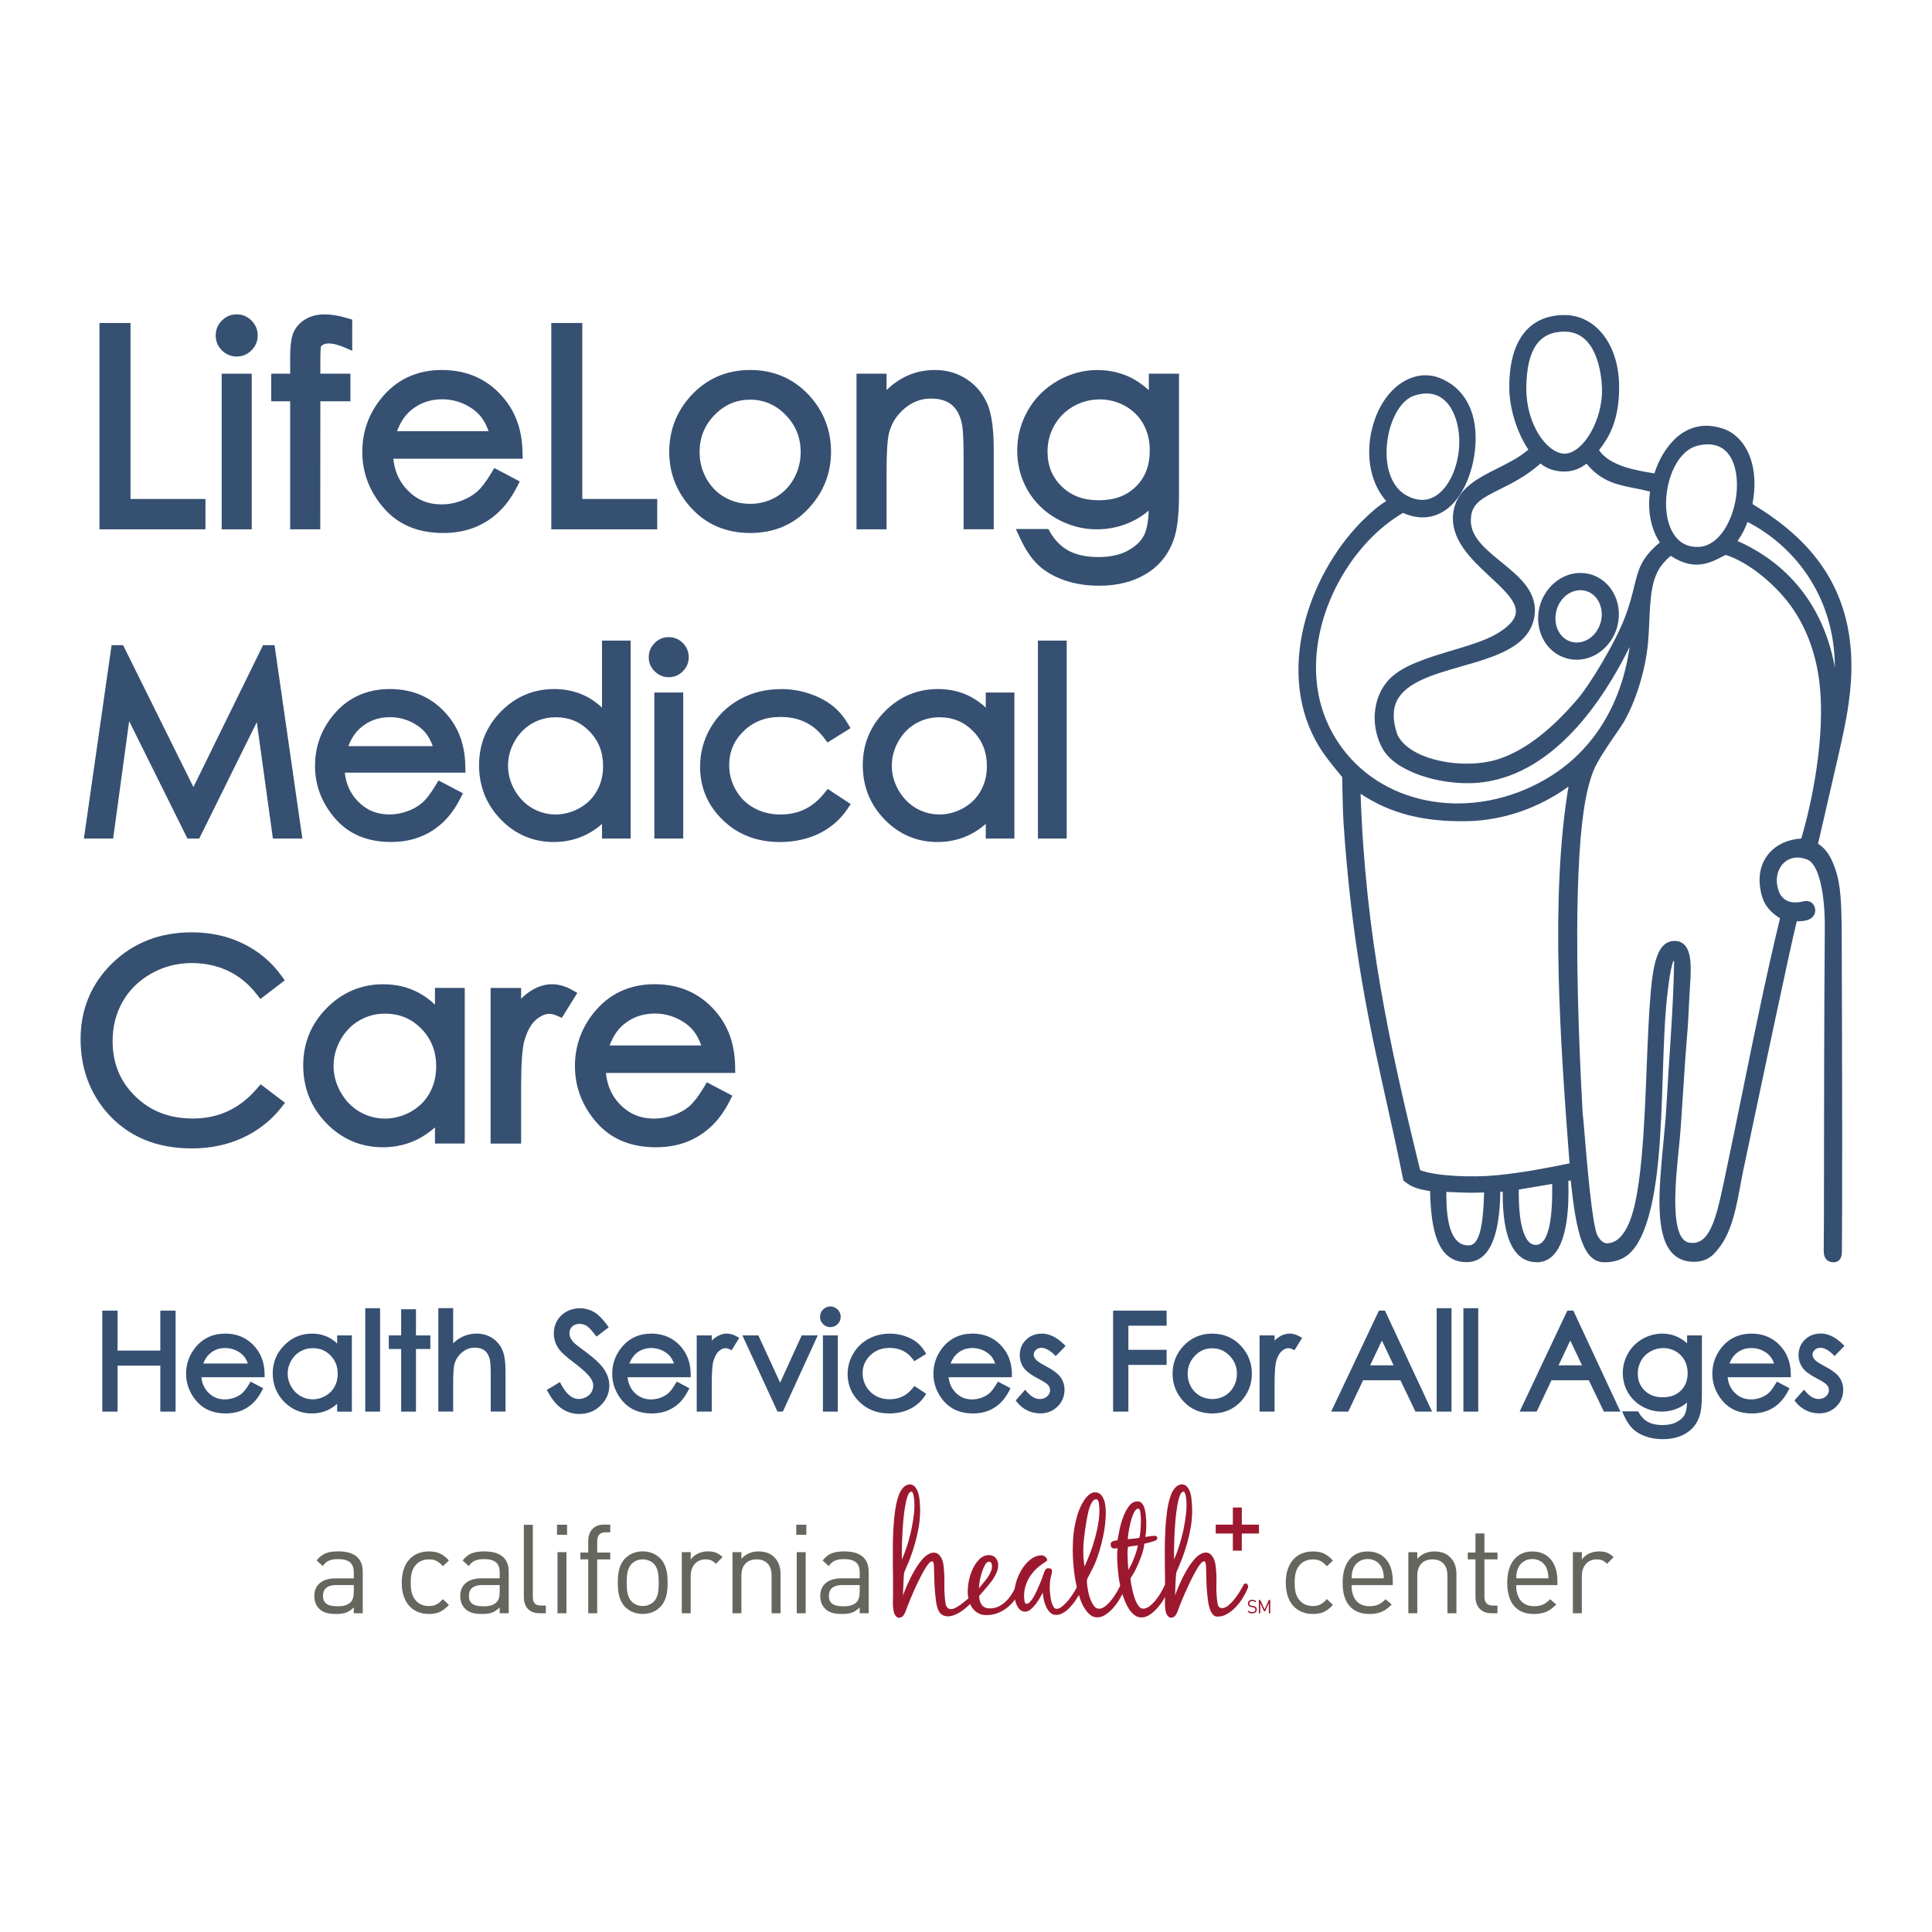 <?xml version="1.0" encoding="utf-8"?>
<!-- Generator: Adobe Illustrator 23.0.3, SVG Export Plug-In . SVG Version: 6.00 Build 0)  -->
<svg version="1.1" id="Layer_1" xmlns="http://www.w3.org/2000/svg" xmlns:xlink="http://www.w3.org/1999/xlink" x="0px" y="0px"
	 viewBox="0 0 432 432" style="enable-background:new 0 0 432 432;" xml:space="preserve">
<style type="text/css">
	.st0{fill:#365072;}
	.st1{fill:#65665D;}
	.st2{fill:#9C182F;}
</style>
<g>
	<g>
		<path class="st0" d="M352.55,147.52c-2.3,0-4.45-0.93-6.08-2.62c-1.76-1.87-2.68-4.49-2.53-7.19c0.29-5.29,4.52-9.6,9.43-9.6
			c2.32,0,4.48,0.94,6.07,2.63c1.77,1.87,2.69,4.49,2.53,7.18C361.71,143.21,357.47,147.52,352.55,147.52z M353.38,131.97
			c-2.91,0-5.41,2.67-5.57,5.95c-0.1,1.66,0.44,3.24,1.48,4.33c0.86,0.92,2.02,1.42,3.27,1.42c2.91,0,5.41-2.67,5.59-5.95
			c0.08-1.67-0.46-3.25-1.48-4.33C355.77,132.46,354.63,131.97,353.38,131.97z"/>
		<path class="st0" d="M409.85,282.23c-0.71,0-1.15-0.3-1.4-0.55c-0.46-0.46-0.68-1.16-0.66-2.14c0.05-2.7,0.05-8.73,0.06-17.86
			c0.01-12.66,0.02-31.8,0.18-54.49c0.04-6.68-1.16-13.92-3.93-15c-2.11-0.82-4.09-0.48-5.42,0.95c-1.56,1.68-1.82,4.34-0.66,6.78
			c1.02,1.66,2.66,2.22,5.11,1.65c2.03-0.46,2.57,0.95,2.68,1.4c0.18,0.66,0.17,1.62-0.91,2.4c-0.85,0.57-2.11,0.63-3.14,0.64
			c-1.36,5.4-7.43,34.19-11.13,51.74l-0.94,4.47c-0.18,0.86-0.36,1.81-0.54,2.82c-0.81,4.43-1.82,9.93-4.4,13.48
			c-1.42,1.97-2.74,3.48-5.66,3.61c-2.13,0.09-3.86-0.55-5.15-1.91c-3.97-4.18-2.98-14.53-2.02-24.54c0.28-2.92,0.55-5.68,0.69-8.28
			c0.2-3.6,0.43-7.05,0.64-10.37c0.15-2.23,0.29-4.4,0.42-6.53c0.27-4.28,0.58-9.9,0.67-15.47c0-0.08-0.13-0.17-0.18-0.17
			c-0.63,1.84-0.92,4.15-1.2,6.39c-0.7,5.36-0.92,12.04-1.15,19.11c-0.21,6.25-0.42,12.71-0.98,18.7
			c-0.66,7.03-1.73,12.31-3.28,16.16c-2,4.98-4.54,7.01-8.78,7.03c-0.01,0-0.02,0-0.03,0c-4.67,0-6.29-6.43-7.52-18.3
			c-0.19,0.03-0.36,0.06-0.54,0.1c0.2,5.95-0.25,13.38-3.33,16.59c-1.02,1.06-2.25,1.6-3.67,1.6c-7.5,0-7.66-11.25-7.67-15.79
			c-0.18,0.02-0.36,0.04-0.54,0.06c-0.13,10.41-2.66,15.7-7.52,15.71c-6.67,0.03-7.98-7.52-8.18-15.89
			c-2.57-0.42-4.1-0.81-5.74-2.19l-0.24-0.21l-0.06-0.31c-1.14-5.72-2.38-11.32-3.59-16.73c-3.89-17.41-7.9-35.41-9.74-63.21
			c-0.14-2.35-0.26-8.44-0.29-9.95c-0.82-0.96-3.69-4.38-5.2-6.87c-9.82-16.25-2.48-37.95,9.42-50.11c2.28-2.27,3.87-3.62,5.64-4.71
			c-5.41-6.16-4.58-16.23-0.5-22.43c3.19-4.82,8.08-6.81,12.46-5.09c5.37,2.11,7.08,6.79,7.63,9.39c1.34,6.29-0.71,15.75-5.89,19.81
			c-2.02,1.58-5.36,3-9.95,0.97c-8.95,5.22-16.24,15.69-18.62,26.83c-1.44,6.72-1.73,16.64,5.02,25.76
			c9.81,13.27,29.33,16.28,45.4,7.01c10.4-5.99,16.99-16.4,18.88-29.64c-5.94,12.01-16.69,28.01-32.56,30.23
			c-5.2,0.73-11.63-0.2-16.39-2.38c-2.32-1.06-5.17-2.67-6.63-5.72c-2.49-5.16-1.69-11.33,1.93-15c3.03-3.06,8.58-4.72,13.95-6.33
			c3.85-1.16,7.5-2.25,10.03-3.76c2.68-1.6,4.06-3.13,4.22-4.67c0.26-2.45-2.65-5.15-5.72-8.01c-4.33-4.03-9.23-8.59-8.22-14.69
			c0.84-5.07,5.41-7.37,9.83-9.59c2.43-1.22,4.93-2.48,6.91-4.19c-2.61-3.92-4.27-9.32-4.27-14.01c0-10.37,4.39-16.08,12.35-16.08
			c7.08,0,12.22,6.76,12.22,16.08c0,8.05-2.65,11.72-4.5,14.14c2.42,3.49,8.03,4.49,12.38,5.18c0.91-2.93,3.23-7.54,7.21-9.58
			c2.68-1.37,5.68-1.42,8.92-0.13c5.05,2.41,7.27,8.86,5.8,16.56c9.9,6.05,21.12,15.38,22.07,33.83l0,0
			c0.13,2.59,0.05,5.33-0.25,8.14c-0.63,5.75-1.45,9.28-4.16,20.98c-0.81,3.51-1.8,7.76-3,13.03c2.17,1.32,3.14,3.6,3.87,5.67
			c1.25,3.56,1.33,7.99,1.42,12.68c0.13,34.43,0.15,62.94,0.05,72.65c0,0.76-0.01,2.56-1.98,2.59
			C409.88,282.23,409.87,282.23,409.85,282.23z M323.41,266.52c-0.01,3.36,0,11.87,4.81,11.95h0c0.61,0.03,1.09-0.16,1.49-0.55
			c1.64-1.58,2.02-6.69,2.13-11.29c-2.52,0.13-4.23,0.06-6.67-0.05C324.61,266.57,324.04,266.55,323.41,266.52z M339.6,265.99
			c-0.07,7.8,1.23,10.72,2.35,11.78c0.47,0.45,0.99,0.63,1.62,0.59l0,0c3.46-0.25,3.57-9.35,3.5-13.63L339.6,265.99z M353.88,249.06
			c0.11,0.59,0.21,1.76,0.41,4.21c0.55,6.65,1.7,20.47,2.88,22.94c0.43,0.79,1.17,1.79,2.13,1.79c0,0,0.01,0,0.01,0
			c3.86,0,5.63-5.74,6.34-9.16c0.58-2.7,1.04-5.95,1.41-9.96c0.59-6.32,0.87-13.4,1.14-20.25c0.25-6.18,0.48-12.02,0.92-16.93
			c0.57-6.37,1.58-10.72,4.63-11.24c1.12-0.19,2.06,0.04,2.77,0.68c1.87,1.69,1.61,5.7,1.33,9.96c-0.06,0.84-0.11,1.68-0.14,2.47
			l-0.08,1.66c-0.1,2.09-0.19,4.06-0.38,6.13c-0.3,3.5-0.55,7.26-0.83,11.63c-0.18,2.73-0.37,5.74-0.61,9.18
			c-0.1,1.38-0.26,3.02-0.44,4.8c-0.76,7.55-2.04,20.18,2.36,20.89c4.39,0.71,5.89-4.82,7.68-13.33l0.2-0.94
			c1.45-6.82,2.8-13.47,4.13-19.99c2.7-13.25,5.25-25.78,8.28-38.28c-2.25-1.34-3.61-3.1-4.16-5.35c-0.91-3.72-0.32-6.82,1.76-9.23
			c1.7-1.94,4.23-3.08,7.16-3.24c3.4-11.73,4.97-24.1,4.22-33.21c-0.64-7.8-3.23-14.73-7.49-20.02c-3.18-3.98-8.6-8.62-13.67-10.19
			c-0.2,0.1-0.4,0.21-0.6,0.31c-2.88,1.5-6.43,3.36-11.65-0.1c-0.53,0.41-0.99,0.84-1.28,1.22c-3.06,3.03-3.27,7.82-3.52,13.37
			c-0.07,1.65-0.15,3.36-0.31,5.07c-0.58,6.12-2.85,13.32-5.64,17.91c-0.45,0.67-0.95,1.4-1.47,2.17c-1.88,2.72-4.21,6.11-5.14,8.48
			c-1.78,4.61-2.79,11.55-3.27,22.49c-0.74,16.62,0.05,37.63,0.84,52.33l0.09,1.75L353.88,249.06z M317.54,261.64
			c3.4,1.35,11.57,1.7,17.11,1.15h0c5.71-0.56,10.8-1.53,16.3-2.66c-2.01-26.55-4.42-59.17-0.23-84.26
			c-6.54,4.78-14.61,7.57-22.47,7.74c-9.85,0.22-17.34-1.68-24.02-6.12C305.32,209.29,310.67,233.51,317.54,261.64z M344.47,103.64
			c-3.19,2.82-6.45,4.45-9.11,5.77c-3.8,1.89-6.31,3.14-6.45,6.47l-0.03,0.4c-0.07,3.79,3.27,6.51,6.81,9.39
			c4.08,3.33,8.31,6.77,7.39,12.27c-1.13,6.73-8.87,8.95-16.35,11.08c-5.99,1.71-12.18,3.49-14.29,7.5c-1.07,2.04-1.07,4.56,0,7.72
			c2.72,5.88,15.24,8.05,22.94,5.39c5.74-1.99,11.45-6.38,17.45-13.42c2.81-3.29,8.38-12.62,10.45-18.03l0,0
			c1.14-2.98,1.7-5.28,2.15-7.13c0.91-3.73,1.52-6.26,5.71-9.76c-2.01-3.02-2.8-7.16-2.19-11.37c-1.19-0.31-2.34-0.54-3.46-0.76
			c-3.84-0.76-7.48-1.48-10.74-5.49c-1.01,0.8-2.7,1.77-4.9,1.77C347.7,105.44,345.76,104.78,344.47,103.64z M379.66,99.64
			c-5.02,1.17-7.83,9.02-6.98,15.24c0.31,2.3,1.66,7.67,7.2,7.4c2.69-0.11,5.18-2.29,6.83-5.97c2.36-5.28,2.21-11.84-0.33-14.93
			C384.85,99.54,382.59,98.95,379.66,99.64L379.66,99.64z M316.17,88.48c-3.06,1.02-5.6,5.67-6.06,11.05
			c-0.45,5.35,1.24,9.58,4.51,11.33c2.22,1.16,4.3,1.22,6.15,0.17c2.97-1.67,5.17-6.12,5.49-11.07c0.29-4.62-1.13-8.84-3.62-10.76
			C320.91,87.87,318.74,87.62,316.17,88.48L316.17,88.48z M349.84,74.15c-5.7,0-8.42,3.93-8.55,12.36l0,0
			c-0.09,6,2.26,10.56,4.5,12.83c1.34,1.36,2.77,2.1,4.05,2.1c1.26,0,2.62-0.72,3.92-2.09c2.83-2.97,4.66-8.23,4.44-12.78
			C358.07,83.66,357.08,74.15,349.84,74.15z M388.51,120.96c7.59,3.33,18.65,11.07,21.77,28.29c-0.02-16.53-9.75-27.56-19.53-32.54
			C390.17,118.28,389.59,119.45,388.51,120.96z"/>
	</g>
	<g>
		<path class="st0" d="M57.47,243.39c-3.89,4.52-8.58,6.71-14.33,6.71c-5.24,0-9.46-1.62-12.89-4.96c-3.4-3.33-5.07-7.38-5.07-12.37
			c0-3.26,0.77-6.24,2.27-8.85c1.5-2.6,3.65-4.7,6.4-6.25c2.75-1.55,5.79-2.33,9.02-2.33c2.97,0,5.73,0.6,8.2,1.78
			c2.46,1.18,4.59,2.94,6.36,5.24l0.79,1.02l5.45-4.17l-0.73-1.02c-2.21-3.06-5.08-5.48-8.53-7.17c-3.44-1.7-7.34-2.55-11.58-2.55
			c-7.05,0-13.01,2.32-17.71,6.89c-4.71,4.59-7.1,10.31-7.1,17.01c0,6.36,1.98,11.85,5.86,16.36c4.64,5.35,11.03,8.06,19.01,8.06
			c4.17,0,8.02-0.81,11.42-2.39c3.42-1.59,6.32-3.86,8.61-6.78l0.81-1.04l-5.45-4.13L57.47,243.39z"/>
		<path class="st0" d="M94.21,230.02c2.23,2.28,3.32,5.04,3.32,8.45c0,2.21-0.5,4.21-1.48,5.97c-0.96,1.73-2.38,3.12-4.19,4.14
			c-3.63,2.04-7.95,2.07-11.47,0c-1.75-1.03-3.17-2.5-4.22-4.36c-1.05-1.86-1.58-3.84-1.58-5.87c0-2.05,0.53-4.03,1.57-5.87
			c1.03-1.83,2.43-3.28,4.18-4.3c1.75-1.01,3.67-1.53,5.74-1.53C89.32,226.66,91.98,227.76,94.21,230.02 M97.26,224.65
			c-1.15-1.11-2.4-2.02-3.75-2.73c-2.32-1.21-4.93-1.84-7.78-1.84c-4.91,0-9.18,1.79-12.68,5.33c-3.49,3.53-5.25,7.83-5.25,12.8
			c0,5.07,1.75,9.43,5.2,12.97c3.47,3.55,7.71,5.35,12.61,5.35c2.75,0,5.33-0.58,7.66-1.73c1.41-0.7,2.75-1.6,3.99-2.71v3.61h6.66
			v-34.8h-6.66V224.65z"/>
		<path class="st0" d="M127.91,221.34c-3.43-1.91-6.54-1.54-9.39,0.33c-0.68,0.45-1.35,0.99-2,1.64v-2.4h-6.82v34.8h6.82v-12.18
			c0-5.45,0.24-9.08,0.72-10.79c0.61-2.13,1.46-3.7,2.55-4.67c1.05-0.92,2.07-1.37,3.14-1.37c0.28,0,0.81,0.07,1.68,0.45l1.02,0.44
			l3.46-5.58L127.91,221.34z"/>
		<path class="st0" d="M136.31,233.76c0.73-1.9,1.68-3.38,2.83-4.42c2.04-1.82,4.44-2.71,7.3-2.71c1.71,0,3.37,0.37,4.93,1.09
			c1.55,0.72,2.81,1.68,3.74,2.83c0.67,0.85,1.24,1.92,1.69,3.21H136.31z M157.43,243.06c-1.19,1.98-2.29,3.41-3.26,4.27
			c-0.97,0.83-2.16,1.52-3.57,2.02c-1.39,0.51-2.86,0.77-4.34,0.77c-3.06,0-5.56-1.04-7.64-3.19c-1.82-1.88-2.86-4.19-3.14-7.02
			h28.92l-0.02-1.3c-0.04-4.68-1.33-8.64-3.82-11.8c-3.52-4.47-8.29-6.74-14.17-6.74c-5.72,0-10.37,2.22-13.79,6.6
			c-2.68,3.41-4.04,7.35-4.04,11.72c0,4.64,1.6,8.85,4.76,12.52c3.21,3.73,7.69,5.62,13.31,5.62c2.51,0,4.81-0.39,6.84-1.16
			c2.02-0.78,3.86-1.93,5.47-3.41c1.61-1.48,3.04-3.44,4.24-5.82l0.58-1.14l-5.71-3L157.43,243.06z"/>
	</g>
	<g>
		<path class="st0" d="M149.52,142.46c-1.2,0-2.29,0.46-3.14,1.32c-0.87,0.87-1.32,1.94-1.32,3.18c0,1.21,0.44,2.28,1.32,3.14
			c0.86,0.86,1.94,1.33,3.14,1.33c1.23,0,2.29-0.45,3.17-1.33c0.87-0.87,1.31-1.93,1.31-3.14c0-1.24-0.44-2.3-1.31-3.18
			C151.82,142.91,150.75,142.46,149.52,142.46"/>
		<polygon class="st0" points="58.81,144.27 43.25,175.99 27.53,144.27 24.95,144.27 18.76,187.5 25.3,187.5 28.88,161.25 
			41.91,187.5 44.55,187.5 57.42,161.47 61.02,187.5 67.61,187.5 61.39,144.27 		"/>
		<path class="st0" d="M96.77,166.84H77.89c0.67-1.71,1.54-3.04,2.58-3.96c1.89-1.7,4.1-2.52,6.76-2.52c1.59,0,3.12,0.34,4.57,1.01
			c1.43,0.67,2.6,1.55,3.45,2.62C95.85,164.75,96.35,165.7,96.77,166.84 M104.05,171.47c-0.04-4.38-1.25-8.11-3.6-11.08
			c-3.3-4.19-7.77-6.32-13.28-6.32c-5.38,0-9.74,2.09-12.94,6.18c-2.52,3.21-3.79,6.91-3.79,11c0,4.35,1.5,8.3,4.47,11.74
			c3.01,3.5,7.22,5.28,12.49,5.28c2.36,0,4.51-0.37,6.41-1.1c1.9-0.72,3.62-1.8,5.14-3.2c1.51-1.39,2.85-3.22,3.99-5.45l0.58-1.14
			l-5.46-2.87l-0.63,1.04c-1.1,1.84-2.12,3.17-3.03,3.96c-0.9,0.78-2,1.41-3.3,1.88c-1.3,0.48-2.65,0.72-4.02,0.72
			c-2.83,0-5.14-0.96-7.07-2.95c-1.67-1.73-2.63-3.83-2.91-6.4h26.98L104.05,171.47z"/>
		<path class="st0" d="M131.78,163.5c2.06,2.11,3.07,4.67,3.07,7.82c0,2.05-0.46,3.91-1.38,5.52c-0.91,1.63-2.18,2.88-3.88,3.85
			c-3.36,1.89-7.35,1.92-10.62,0c-1.62-0.96-2.93-2.32-3.91-4.04c-0.97-1.73-1.46-3.55-1.46-5.44c0-1.9,0.48-3.73,1.45-5.43
			c0.96-1.71,2.27-3.04,3.88-3.99c1.61-0.93,3.4-1.41,5.31-1.41C127.25,160.38,129.72,161.4,131.78,163.5 M134.6,158.22
			c-1.04-0.98-2.17-1.79-3.37-2.43c-2.18-1.14-4.63-1.72-7.3-1.72c-4.61,0-8.61,1.68-11.89,5c-3.27,3.31-4.92,7.35-4.92,12.02
			c0,4.75,1.64,8.84,4.88,12.17c3.25,3.33,7.23,5.02,11.83,5.02c2.59,0,5-0.56,7.19-1.63c1.27-0.62,2.48-1.43,3.59-2.42v3.27h6.4
			v-44.26h-6.4V158.22z"/>
		<rect x="146.31" y="154.85" class="st0" width="6.46" height="32.65"/>
		<path class="st0" d="M184.33,177.33c-2.56,3.23-5.77,4.79-9.8,4.79c-2.18,0-4.16-0.48-5.91-1.44c-1.74-0.96-3.08-2.27-4.08-4.01
			c-0.99-1.72-1.49-3.59-1.49-5.54c0-3.03,1.06-5.54,3.23-7.65c2.2-2.13,4.88-3.17,8.23-3.17c4.19,0,7.4,1.56,9.8,4.76l0.72,0.95
			l5.15-3.2l-0.65-1.09c-0.98-1.65-2.2-3.03-3.61-4.1c-1.4-1.06-3.11-1.93-5.09-2.58c-1.98-0.65-4.04-0.97-6.16-0.97
			c-3.38,0-6.48,0.76-9.21,2.26c-2.76,1.5-4.96,3.64-6.54,6.32c-1.58,2.69-2.38,5.64-2.38,8.77c0,4.67,1.71,8.69,5.1,11.95
			c3.36,3.25,7.64,4.9,12.72,4.9c3.28,0,6.25-0.66,8.85-1.93c2.61-1.29,4.73-3.14,6.29-5.48l0.72-1.08l-5.14-3.38L184.33,177.33z"/>
		<path class="st0" d="M217.6,163.5c2.06,2.11,3.07,4.67,3.07,7.82c0,2.05-0.47,3.91-1.38,5.52c-0.91,1.63-2.18,2.88-3.88,3.85
			c-3.36,1.89-7.35,1.92-10.62,0c-1.62-0.96-2.93-2.32-3.91-4.04c-0.97-1.73-1.47-3.55-1.47-5.44c0-1.9,0.49-3.73,1.46-5.43
			c0.95-1.71,2.26-3.04,3.87-3.99c1.61-0.93,3.41-1.41,5.31-1.41C213.07,160.38,215.54,161.4,217.6,163.5 M220.41,158.22
			c-1.03-0.98-2.17-1.79-3.37-2.43c-2.17-1.14-4.63-1.72-7.3-1.72c-4.61,0-8.61,1.68-11.89,5c-3.28,3.31-4.93,7.35-4.93,12.02
			c0,4.75,1.65,8.84,4.89,12.17c3.25,3.33,7.22,5.02,11.83,5.02c2.58,0,4.99-0.56,7.19-1.63c1.27-0.62,2.46-1.43,3.59-2.42v3.27h6.4
			v-32.65h-6.4V158.22z"/>
		<rect x="232.08" y="143.24" class="st0" width="6.44" height="44.26"/>
	</g>
	<g>
		<path class="st0" d="M52.91,70.29c-1.28,0-2.39,0.47-3.3,1.39c-0.92,0.91-1.38,2.04-1.38,3.34c0,1.28,0.46,2.39,1.38,3.32
			c0.91,0.91,2.02,1.38,3.3,1.38c1.29,0,2.41-0.46,3.32-1.38c0.92-0.92,1.39-2.03,1.39-3.32c0-1.3-0.47-2.42-1.39-3.34
			C55.33,70.76,54.2,70.29,52.91,70.29"/>
		<polygon class="st0" points="29.18,72.22 22.24,72.22 22.24,118.36 45.94,118.36 45.94,111.57 29.18,111.57 		"/>
		<rect x="49.57" y="83.56" class="st0" width="6.72" height="34.8"/>
		<path class="st0" d="M68.31,71.37c-1.25,0.75-2.15,1.75-2.69,2.99c-0.49,1.16-0.74,2.94-0.74,5.46v3.74h-4.23v6.17h4.23v28.63
			h6.73l0.02-28.63h6.72v-6.17h-6.72v-3.06c0-2.38,0.12-2.91,0.14-2.99c0.03-0.09,0.16-0.25,0.46-0.42
			c0.85-0.52,2.54-0.37,4.74,0.58l1.79,0.77v-6.98l-0.93-0.27C73.59,69.92,70.59,70.03,68.31,71.37"/>
		<path class="st0" d="M88.77,96.41c0.73-1.9,1.68-3.38,2.83-4.41c2.04-1.83,4.43-2.72,7.29-2.72c1.72,0,3.38,0.37,4.93,1.09
			c1.56,0.72,2.81,1.68,3.74,2.84c0.68,0.83,1.23,1.91,1.69,3.2H88.77z M116.84,101.27c-0.05-4.67-1.34-8.64-3.84-11.8
			c-3.52-4.47-8.28-6.74-14.17-6.74c-5.73,0-10.36,2.21-13.78,6.59c-2.69,3.41-4.04,7.36-4.04,11.72c0,4.64,1.6,8.86,4.76,12.52
			c3.21,3.73,7.68,5.62,13.31,5.62c2.52,0,4.82-0.4,6.84-1.17c2.02-0.78,3.87-1.92,5.47-3.41c1.61-1.47,3.04-3.44,4.25-5.82
			l0.58-1.13l-5.69-3l-0.63,1.05c-1.19,1.98-2.29,3.41-3.26,4.27c-0.97,0.83-2.17,1.52-3.56,2.03c-1.4,0.52-2.86,0.78-4.34,0.78
			c-3.07,0-5.56-1.04-7.64-3.2c-1.83-1.88-2.86-4.19-3.15-7.01h28.92L116.84,101.27z"/>
		<polygon class="st0" points="130.2,72.22 123.27,72.22 123.27,118.36 146.96,118.36 146.96,111.57 130.2,111.57 		"/>
		<path class="st0" d="M177.51,107.02c-1.01,1.8-2.38,3.2-4.08,4.17c-1.72,0.98-3.63,1.47-5.7,1.47c-2.05,0-3.97-0.49-5.69-1.47
			c-1.7-0.97-3.08-2.38-4.09-4.17c-1.01-1.82-1.52-3.79-1.52-5.89c0-3.29,1.09-6.02,3.34-8.33c2.25-2.31,4.85-3.43,7.96-3.43
			c3.09,0,5.7,1.12,7.95,3.43c2.26,2.31,3.35,5.04,3.35,8.33C179.03,103.23,178.52,105.2,177.51,107.02 M167.75,82.73
			c-5.34,0-9.82,1.97-13.33,5.84c-3.17,3.5-4.78,7.7-4.78,12.47c0,4.82,1.7,9.09,5.04,12.68c3.38,3.62,7.78,5.46,13.06,5.46
			c5.27,0,9.66-1.84,13.03-5.46c3.35-3.59,5.05-7.86,5.05-12.68c0-4.79-1.61-9-4.78-12.51C177.53,84.68,173.07,82.73,167.75,82.73"
			/>
		<path class="st0" d="M216.15,84.78c-2.07-1.36-4.46-2.05-7.12-2.05c-2.57,0-4.99,0.6-7.2,1.8c-1.25,0.69-2.45,1.58-3.59,2.67
			v-3.64h-6.72v34.8h6.72v-13.11c0-4.12,0.19-6.96,0.55-8.45c0.57-2.19,1.72-3.99,3.5-5.49c1.76-1.47,3.7-2.19,5.91-2.19
			c1.88,0,3.41,0.45,4.53,1.34c1.12,0.88,1.89,2.26,2.31,4.11c0.2,0.78,0.42,2.65,0.42,7.12v16.66h6.74v-17.88
			c0-4.6-0.48-7.93-1.43-10.19C219.77,88,218.22,86.14,216.15,84.78"/>
		<path class="st0" d="M253.99,108.8c-2.09,2.06-4.8,3.06-8.29,3.06c-3.45,0-6.17-1.01-8.3-3.09c-2.14-2.08-3.17-4.64-3.17-7.84
			c0-2.1,0.52-4.06,1.55-5.85c1.02-1.79,2.46-3.21,4.25-4.23c1.82-1.02,3.8-1.54,5.9-1.54c2.02,0,3.92,0.5,5.68,1.48
			c1.76,1,3.09,2.32,4.04,4.02c0.95,1.7,1.44,3.68,1.44,5.87C257.1,104.1,256.07,106.75,253.99,108.8 M256.88,83.56v3.68
			c-1.35-1.23-2.76-2.2-4.17-2.88c-2.25-1.07-4.71-1.62-7.31-1.62c-3.12,0-6.12,0.81-8.93,2.42c-2.8,1.61-5.04,3.82-6.62,6.59
			c-1.59,2.77-2.4,5.78-2.4,8.98s0.78,6.18,2.31,8.84c1.54,2.68,3.72,4.84,6.53,6.42c2.79,1.57,5.81,2.37,8.99,2.37
			c2.72,0,5.31-0.58,7.73-1.71c1.41-0.66,2.69-1.49,3.85-2.48c-0.1,2.51-0.46,4.38-1.06,5.54c-0.71,1.36-1.93,2.51-3.64,3.43
			c-1.74,0.95-3.96,1.42-6.54,1.42c-2.65,0-4.86-0.46-6.6-1.38c-1.72-0.91-3.14-2.33-4.24-4.24l-0.36-0.65h-7.27l0.84,1.83
			c1.22,2.67,2.61,4.75,4.11,6.17c1.51,1.44,3.46,2.59,5.84,3.43c2.32,0.83,4.97,1.25,7.87,1.25c3.99,0,7.47-0.87,10.34-2.58
			c2.94-1.74,5.03-4.27,6.21-7.5c0.86-2.26,1.27-5.65,1.27-10.37V83.56H256.88z"/>
	</g>
	<g>
		<path class="st0" d="M184.04,292.81c-0.45,0.44-0.68,1-0.68,1.64c0,0.63,0.23,1.17,0.68,1.62c0.45,0.46,1,0.68,1.62,0.68
			c0.63,0,1.18-0.22,1.64-0.68c0.45-0.45,0.68-0.99,0.68-1.62c0-0.64-0.23-1.2-0.68-1.64C186.41,291.91,184.94,291.88,184.04,292.81
			"/>
		<polygon class="st0" points="35.85,301.99 26.29,301.99 26.29,293.06 22.87,293.06 22.87,315.64 26.29,315.64 26.29,305.36 
			35.85,305.36 35.85,315.64 39.26,315.64 39.26,293.06 35.85,293.06 		"/>
		<path class="st0" d="M45.45,304.89c0.35-0.92,0.82-1.63,1.38-2.14c0.99-0.9,2.16-1.33,3.55-1.33c0.84,0,1.65,0.19,2.41,0.54
			c0.76,0.36,1.37,0.82,1.82,1.38c0.33,0.41,0.59,0.93,0.82,1.55H45.45z M59.17,307.28c-0.03-2.29-0.66-4.23-1.88-5.78
			c-1.73-2.19-4.06-3.3-6.94-3.3c-2.81,0-5.09,1.09-6.76,3.22c-1.31,1.68-1.98,3.61-1.98,5.75c0,2.27,0.79,4.33,2.33,6.13
			c1.56,1.83,3.76,2.75,6.52,2.75c1.24,0,2.35-0.19,3.34-0.57c0.99-0.37,1.89-0.94,2.68-1.66c0.78-0.72,1.49-1.68,2.08-2.84
			l0.29-0.57l-2.82-1.48l-0.3,0.52c-0.59,0.96-1.12,1.67-1.6,2.09c-0.47,0.4-1.05,0.74-1.73,0.99c-0.69,0.25-1.4,0.38-2.12,0.38
			c-1.49,0-2.71-0.5-3.72-1.55c-0.89-0.92-1.39-2.04-1.53-3.41h14.14L59.17,307.28z"/>
		<path class="st0" d="M73.9,303.08c1.08,1.11,1.62,2.46,1.62,4.12c0,1.08-0.25,2.06-0.73,2.92c-0.48,0.85-1.15,1.52-2.05,2.02
			c-1.76,1-3.88,1.01-5.59,0c-0.86-0.51-1.55-1.22-2.06-2.13c-0.51-0.91-0.77-1.87-0.77-2.86c0-1,0.26-1.97,0.77-2.87
			c0.49-0.89,1.18-1.6,2.03-2.09c0.86-0.49,1.8-0.74,2.8-0.74C71.51,301.44,72.81,301.98,73.9,303.08 M75.38,300.41
			c-0.55-0.53-1.17-0.97-1.81-1.32c-1.13-0.59-2.41-0.89-3.81-0.89c-2.41,0-4.5,0.88-6.2,2.61c-1.71,1.73-2.58,3.84-2.58,6.27
			c0,2.49,0.86,4.62,2.55,6.36c1.7,1.73,3.78,2.61,6.18,2.61c1.35,0,2.6-0.28,3.75-0.84c0.68-0.34,1.32-0.78,1.93-1.31v1.75h3.29
			V298.6h-3.29V300.41z"/>
		<rect x="81.67" y="292.52" class="st0" width="3.32" height="23.12"/>
		<polygon class="st0" points="93.01,292.75 89.7,292.75 89.7,298.6 86.94,298.6 86.94,301.64 89.7,301.64 89.7,315.64 
			93.01,315.64 93.01,301.64 96.23,301.64 96.23,298.6 93.01,298.6 		"/>
		<path class="st0" d="M110.08,299.19c-1.99-1.3-4.79-1.31-7-0.12c-0.62,0.33-1.2,0.76-1.75,1.3v-7.86h-3.32v23.12h3.32v-6.42
			c0-2.02,0.09-3.41,0.27-4.13c0.28-1.07,0.83-1.94,1.7-2.67c0.86-0.72,1.8-1.07,2.88-1.07c0.92,0,1.66,0.22,2.2,0.65
			c0.55,0.43,0.93,1.11,1.15,2c0.08,0.38,0.2,1.29,0.2,3.48v8.16h3.31v-8.75c0-2.26-0.22-3.9-0.7-5
			C111.86,300.78,111.09,299.86,110.08,299.19"/>
		<path class="st0" d="M131.17,302.44c-1.9-1.4-2.52-1.9-2.68-2.06c-0.45-0.45-0.76-0.87-0.93-1.22c-0.15-0.36-0.23-0.71-0.23-1.09
			c0-0.58,0.2-1.06,0.61-1.45c0.76-0.73,2.12-0.81,3.18-0.19c0.33,0.21,0.93,0.7,1.86,1.93l0.39,0.52l2.75-2.1l-0.37-0.51
			c-1.05-1.41-2.01-2.38-2.97-2.92c-1.89-1.07-4.22-1.1-6.07-0.09c-0.91,0.49-1.63,1.18-2.13,2.04c-0.5,0.86-0.75,1.82-0.75,2.86
			c0,1.31,0.42,2.54,1.25,3.64c0.48,0.64,1.6,1.65,3.45,3.04c1.7,1.28,2.89,2.38,3.51,3.27c0.4,0.58,0.61,1.15,0.61,1.73
			c0,0.52-0.13,0.99-0.4,1.46c-0.27,0.46-0.65,0.81-1.18,1.09c-0.54,0.29-1.09,0.43-1.71,0.43c-1.41,0-2.7-1.08-3.85-3.19
			l-0.32-0.59l-2.92,1.75l0.3,0.54c0.94,1.71,1.99,2.95,3.12,3.69c1.16,0.76,2.45,1.15,3.87,1.15c1.85,0,3.44-0.63,4.73-1.89
			c1.3-1.26,1.96-2.77,1.96-4.49c0-1.19-0.38-2.38-1.13-3.55C134.38,305.12,133.09,303.87,131.17,302.44"/>
		<path class="st0" d="M140.73,304.89c0.36-0.92,0.82-1.63,1.38-2.14c0.99-0.9,2.16-1.33,3.55-1.33c0.84,0,1.65,0.19,2.41,0.54
			c0.75,0.36,1.36,0.82,1.82,1.38c0.32,0.41,0.59,0.93,0.81,1.55H140.73z M154.44,307.28c-0.02-2.29-0.65-4.23-1.87-5.78
			c-1.73-2.19-4.06-3.3-6.95-3.3c-2.8,0-5.07,1.09-6.74,3.22c-1.32,1.68-1.99,3.61-1.99,5.75c0,2.27,0.79,4.33,2.33,6.13
			c1.57,1.83,3.76,2.75,6.52,2.75c1.24,0,2.36-0.19,3.35-0.57c0.99-0.37,1.89-0.94,2.69-1.66c0.78-0.72,1.48-1.68,2.08-2.84
			l0.28-0.57l-2.8-1.48l-0.32,0.52c-0.58,0.96-1.12,1.67-1.59,2.09c-0.47,0.4-1.05,0.74-1.73,0.99c-0.69,0.25-1.4,0.38-2.13,0.38
			c-1.49,0-2.7-0.5-3.72-1.55c-0.89-0.92-1.38-2.04-1.53-3.41h14.13L154.44,307.28z"/>
		<path class="st0" d="M160.11,298.97c-0.34,0.21-0.65,0.47-0.96,0.78v-1.15h-3.36v17.04h3.36v-5.97c0-2.66,0.12-4.43,0.35-5.27
			c0.3-1.04,0.71-1.81,1.24-2.28c0.51-0.45,1.01-0.67,1.53-0.67c0.14,0,0.39,0.03,0.82,0.22l0.51,0.23l1.7-2.75l-0.59-0.33
			C163.03,297.87,161.51,298.06,160.11,298.97"/>
		<polygon class="st0" points="174.44,309.17 169.57,298.6 166,298.6 173.85,315.64 175.05,315.64 182.85,298.6 179.26,298.6 		"/>
		<rect x="184.01" y="298.6" class="st0" width="3.32" height="17.04"/>
		<path class="st0" d="M204.09,310.37c-1.35,1.69-3.04,2.51-5.16,2.51c-1.14,0-2.19-0.25-3.1-0.75c-0.91-0.51-1.63-1.22-2.16-2.12
			c-0.51-0.9-0.79-1.89-0.79-2.91c0-1.6,0.57-2.92,1.71-4.04c1.16-1.12,2.58-1.66,4.33-1.66c2.21,0,3.9,0.81,5.17,2.5l0.36,0.47
			l2.65-1.64l-0.33-0.54c-0.51-0.86-1.15-1.58-1.89-2.14c-0.73-0.54-1.62-1-2.66-1.34c-1.03-0.34-2.11-0.51-3.22-0.51
			c-1.76,0-3.38,0.4-4.81,1.18c-1.45,0.78-2.59,1.9-3.41,3.3c-0.83,1.4-1.25,2.94-1.25,4.58c0,2.44,0.9,4.54,2.67,6.24
			c1.75,1.69,3.99,2.55,6.64,2.55c1.71,0,3.27-0.34,4.62-1c1.37-0.67,2.47-1.63,3.29-2.86l0.35-0.54l-2.63-1.73L204.09,310.37z"/>
		<path class="st0" d="M212.55,304.89c0.36-0.92,0.82-1.63,1.38-2.14c0.99-0.9,2.15-1.33,3.55-1.33c0.84,0,1.64,0.19,2.41,0.54
			c0.75,0.36,1.36,0.82,1.82,1.38c0.32,0.41,0.6,0.93,0.81,1.55H212.55z M226.27,307.28c-0.03-2.29-0.65-4.23-1.88-5.78
			c-1.73-2.19-4.06-3.3-6.95-3.3c-2.8,0-5.08,1.09-6.75,3.22c-1.3,1.68-1.98,3.61-1.98,5.75c0,2.27,0.79,4.33,2.32,6.13
			c1.58,1.83,3.77,2.75,6.52,2.75c1.23,0,2.36-0.19,3.34-0.57c0.99-0.37,1.9-0.94,2.68-1.66c0.79-0.72,1.49-1.68,2.09-2.84
			l0.29-0.57l-2.81-1.48l-0.32,0.52c-0.58,0.96-1.12,1.67-1.6,2.09c-0.46,0.4-1.05,0.74-1.73,0.99c-0.69,0.25-1.39,0.38-2.12,0.38
			c-1.49,0-2.71-0.5-3.72-1.55c-0.89-0.92-1.39-2.04-1.53-3.41h14.13V307.28z"/>
		<path class="st0" d="M235.6,302.78l0.47,0.45l2.2-2.27l-0.46-0.45c-1.59-1.53-3.22-2.31-4.83-2.31c-1.41,0-2.61,0.46-3.54,1.37
			c-0.95,0.91-1.42,2.07-1.42,3.44c0,1.05,0.29,2,0.88,2.83c0.59,0.81,1.61,1.58,3.14,2.37c1.54,0.79,2.13,1.26,2.35,1.52
			c0.28,0.34,0.41,0.71,0.41,1.13c0,0.52-0.2,0.96-0.64,1.36c-0.45,0.41-0.99,0.61-1.64,0.61c-0.98,0-1.9-0.5-2.81-1.53l-0.49-0.55
			l-2.11,2.39l0.34,0.43c0.6,0.76,1.37,1.38,2.28,1.82c0.91,0.43,1.88,0.65,2.88,0.65c1.53,0,2.83-0.52,3.86-1.53
			c1.03-1.02,1.56-2.29,1.56-3.75c0-1.05-0.31-2.01-0.92-2.86c-0.61-0.81-1.69-1.61-3.3-2.45c-1.44-0.73-2.01-1.22-2.24-1.51
			c-0.28-0.34-0.43-0.69-0.43-1.05c0-0.4,0.17-0.73,0.5-1.05C232.57,300.98,234.09,301.31,235.6,302.78"/>
		<polygon class="st0" points="248.89,315.64 252.31,315.64 252.31,305.2 260.86,305.2 260.86,301.82 252.31,301.82 252.31,296.43 
			260.86,296.43 260.86,293.06 248.89,293.06 		"/>
		<path class="st0" d="M271.07,301.48c1.5,0,2.78,0.54,3.87,1.67c1.1,1.13,1.64,2.45,1.64,4.06c0,1.02-0.25,1.99-0.74,2.87
			c-0.5,0.88-1.17,1.55-1.98,2.03c-1.68,0.96-3.89,0.96-5.57,0c-0.82-0.48-1.49-1.15-1.99-2.03c-0.49-0.89-0.74-1.85-0.74-2.87
			c0-1.61,0.54-2.93,1.64-4.06C268.26,302.01,269.54,301.48,271.07,301.48 M271.07,298.2c-2.62,0-4.82,0.97-6.54,2.86
			c-1.55,1.72-2.34,3.77-2.34,6.11c0,2.36,0.83,4.44,2.47,6.21c1.66,1.77,3.81,2.67,6.41,2.67c2.57,0,4.72-0.9,6.39-2.67
			c1.63-1.77,2.46-3.85,2.46-6.21c0-2.35-0.79-4.41-2.34-6.12C275.86,299.15,273.68,298.2,271.07,298.2"/>
		<path class="st0" d="M285.95,298.97c-0.33,0.21-0.65,0.47-0.95,0.78v-1.15h-3.36v17.04H285v-5.97c0-2.66,0.13-4.43,0.35-5.27
			c0.3-1.04,0.71-1.81,1.24-2.28c0.51-0.45,1.01-0.67,1.53-0.67c0.15,0,0.4,0.03,0.82,0.22l0.52,0.23l1.7-2.75l-0.58-0.33
			C288.87,297.87,287.34,298.06,285.95,298.97"/>
		<path class="st0" d="M311.61,305.29h-5.24l2.63-5.55L311.61,305.29z M308.33,293.06l-10.68,22.58h3.82l3.32-7.01h8.35l3.36,7.01
			h3.72l-10.54-22.58H308.33z"/>
		<rect x="321.24" y="292.52" class="st0" width="3.32" height="23.12"/>
		<rect x="327.22" y="292.52" class="st0" width="3.32" height="23.12"/>
		<path class="st0" d="M353.74,305.29h-5.24l2.62-5.55L353.74,305.29z M350.46,293.06l-10.67,22.58h3.81l3.31-7.01h8.35l3.37,7.01
			h3.7l-10.53-22.58H350.46z"/>
		<path class="st0" d="M376.65,304.13c0.47,0.83,0.71,1.79,0.71,2.86c0,1.66-0.5,2.96-1.52,3.95c-1.01,1.01-2.33,1.49-4.04,1.49
			c-1.69,0-3-0.48-4.05-1.5c-1.04-1.01-1.54-2.26-1.54-3.83c0-1.02,0.26-1.98,0.75-2.86c0.49-0.87,1.2-1.56,2.07-2.05
			c0.9-0.5,1.86-0.76,2.89-0.76c0.98,0,1.91,0.25,2.77,0.72C375.53,302.65,376.2,303.31,376.65,304.13 M377.25,300.38
			c-0.65-0.59-1.34-1.06-2.03-1.39c-2.42-1.16-5.43-1.05-7.93,0.39c-1.38,0.78-2.49,1.87-3.25,3.23c-0.78,1.35-1.18,2.83-1.18,4.39
			c0,1.57,0.39,3.02,1.13,4.33c0.75,1.31,1.82,2.38,3.19,3.15c2.53,1.43,5.62,1.53,8.19,0.32c0.69-0.31,1.3-0.71,1.86-1.19
			c-0.06,1.2-0.22,2.11-0.52,2.68c-0.34,0.65-0.93,1.22-1.77,1.66c-0.85,0.46-1.92,0.7-3.19,0.7c-1.29,0-2.37-0.23-3.22-0.68
			c-0.84-0.44-1.53-1.14-2.06-2.07l-0.18-0.32h-3.58l0.41,0.92c0.6,1.3,1.27,2.32,2.01,3.02c0.74,0.7,1.7,1.27,2.86,1.67
			c1.13,0.41,2.44,0.61,3.85,0.61c1.95,0,3.66-0.42,5.06-1.26c1.45-0.85,2.47-2.08,3.04-3.67c0.42-1.11,0.61-2.77,0.61-5.07v-13.2
			h-3.31V300.38z"/>
		<path class="st0" d="M386.72,304.89c0.34-0.92,0.81-1.63,1.37-2.14c1-0.9,2.16-1.33,3.56-1.33c0.83,0,1.64,0.19,2.4,0.54
			c0.76,0.36,1.37,0.82,1.82,1.38c0.32,0.41,0.61,0.93,0.83,1.55H386.72z M400.43,307.28c-0.02-2.29-0.65-4.23-1.87-5.78
			c-1.73-2.19-4.06-3.3-6.93-3.3c-2.8,0-5.09,1.09-6.77,3.22c-1.31,1.68-1.98,3.61-1.98,5.75c0,2.27,0.79,4.33,2.33,6.13
			c1.57,1.83,3.77,2.75,6.52,2.75c1.23,0,2.36-0.19,3.35-0.57c0.99-0.37,1.89-0.94,2.68-1.66c0.79-0.72,1.48-1.68,2.09-2.84
			l0.29-0.57l-2.82-1.48l-0.32,0.52c-0.57,0.96-1.11,1.67-1.59,2.09c-0.47,0.4-1.05,0.74-1.73,0.99c-0.69,0.25-1.41,0.38-2.12,0.38
			c-1.49,0-2.7-0.5-3.72-1.55c-0.89-0.92-1.4-2.04-1.53-3.41h14.13L400.43,307.28z"/>
		<path class="st0" d="M407.94,305.46c-1.43-0.73-2-1.22-2.22-1.51c-0.29-0.34-0.44-0.69-0.44-1.05c0-0.41,0.17-0.73,0.5-1.05
			c0.96-0.88,2.48-0.55,3.98,0.91l0.46,0.45l2.21-2.27l-0.47-0.45c-1.6-1.53-3.21-2.31-4.82-2.31c-1.42,0-2.62,0.46-3.56,1.37
			c-0.93,0.91-1.42,2.07-1.42,3.44c0,1.05,0.3,2,0.89,2.83c0.58,0.81,1.61,1.58,3.14,2.37c1.54,0.79,2.13,1.26,2.34,1.52
			c0.29,0.34,0.42,0.71,0.42,1.14c0,0.52-0.21,0.96-0.64,1.36c-0.45,0.41-0.99,0.61-1.64,0.61c-0.98,0-1.9-0.5-2.82-1.53l-0.48-0.55
			l-2.12,2.39l0.33,0.43c0.61,0.76,1.37,1.38,2.29,1.82c0.9,0.44,1.87,0.65,2.88,0.65c1.53,0,2.83-0.51,3.85-1.53
			c1.04-1.02,1.55-2.28,1.55-3.75c0-1.05-0.3-2.01-0.93-2.86C410.64,307.1,409.57,306.31,407.94,305.46"/>
	</g>
	<g>
		<g>
			<g>
				<path class="st1" d="M293.55,360.89c-3.44,0-6.05-2.33-6.05-6.99c0-4.66,2.61-6.99,6.05-6.99c1.89,0,3.08,0.5,4.5,2.03
					l-1.36,1.28c-1.02-1.14-1.83-1.53-3.14-1.53c-1.33,0-2.44,0.53-3.17,1.55c-0.63,0.89-0.89,1.94-0.89,3.66
					c0,1.72,0.25,2.77,0.89,3.66c0.72,1.03,1.84,1.56,3.17,1.56c1.3,0,2.11-0.42,3.14-1.56l1.36,1.3
					C296.63,360.39,295.44,360.89,293.55,360.89"/>
				<path class="st1" d="M302.21,354.43c0,3,1.42,4.72,4.03,4.72c1.58,0,2.5-0.47,3.58-1.56l1.36,1.19c-1.38,1.39-2.66,2.11-5,2.11
					c-3.6,0-5.97-2.16-5.97-6.99c0-4.41,2.14-6.99,5.61-6.99c3.52,0,5.61,2.55,5.61,6.61v0.92H302.21z M309.01,350.65
					c-0.53-1.25-1.74-2.05-3.19-2.05c-1.45,0-2.67,0.8-3.19,2.05c-0.3,0.75-0.36,1.16-0.42,2.27h7.22
					C309.37,351.82,309.32,351.4,309.01,350.65"/>
				<path class="st1" d="M323.65,360.72v-8.41c0-2.41-1.31-3.63-3.35-3.63c-2.06,0-3.39,1.25-3.39,3.63v8.41h-2v-13.65h2v1.5
					c0.97-1.11,2.3-1.67,3.83-1.67c1.47,0,2.67,0.44,3.5,1.28c0.97,0.94,1.42,2.22,1.42,3.8v8.74H323.65z"/>
				<path class="st1" d="M333.42,360.72c-2.33,0-3.5-1.64-3.5-3.66v-8.38h-1.72v-1.53h1.72v-4.27h2v4.27h2.92v1.53h-2.92v8.33
					c0,1.25,0.58,2,1.86,2h1.05v1.72H333.42z"/>
				<path class="st1" d="M339.02,354.43c0,3,1.41,4.72,4.02,4.72c1.58,0,2.5-0.47,3.58-1.56l1.36,1.19
					c-1.39,1.39-2.66,2.11-4.99,2.11c-3.61,0-5.97-2.16-5.97-6.99c0-4.41,2.14-6.99,5.61-6.99c3.53,0,5.61,2.55,5.61,6.61v0.92
					H339.02z M345.82,350.65c-0.52-1.25-1.75-2.05-3.19-2.05c-1.45,0-2.66,0.8-3.19,2.05c-0.3,0.75-0.36,1.16-0.41,2.27h7.21
					C346.18,351.82,346.12,351.4,345.82,350.65"/>
				<path class="st1" d="M359.34,349.68c-0.75-0.75-1.3-1-2.36-1c-2,0-3.28,1.58-3.28,3.66v8.38h-2v-13.66h2v1.67
					c0.75-1.14,2.25-1.83,3.83-1.83c1.31,0,2.3,0.31,3.27,1.28L359.34,349.68z"/>
			</g>
			<g>
				<path class="st1" d="M79.1,360.72v-1.3c-1.11,1.11-2.11,1.47-3.94,1.47c-1.89,0-3-0.36-3.86-1.25
					c-0.67-0.66-1.02-1.69-1.02-2.77c0-2.39,1.67-3.94,4.72-3.94h4.11v-1.31c0-2-1-3-3.5-3c-1.75,0-2.64,0.42-3.44,1.55l-1.36-1.25
					c1.22-1.58,2.61-2.03,4.83-2.03c3.67,0,5.47,1.58,5.47,4.56v9.27H79.1z M79.1,354.42h-3.83c-2.06,0-3.05,0.83-3.05,2.41
					c0,1.58,0.97,2.33,3.14,2.33c1.17,0,2.19-0.08,3.05-0.91c0.47-0.44,0.7-1.22,0.7-2.36V354.42z"/>
				<path class="st1" d="M95.88,360.89c-3.44,0-6.05-2.33-6.05-6.99c0-4.67,2.61-7,6.05-7c1.89,0,3.08,0.5,4.5,2.03l-1.35,1.27
					c-1.03-1.14-1.83-1.52-3.14-1.52c-1.33,0-2.44,0.53-3.16,1.55c-0.64,0.89-0.89,1.94-0.89,3.67c0,1.72,0.25,2.78,0.89,3.67
					c0.72,1.03,1.83,1.55,3.16,1.55c1.31,0,2.11-0.41,3.14-1.55l1.35,1.3C98.96,360.39,97.77,360.89,95.88,360.89"/>
				<path class="st1" d="M111.73,360.72v-1.3c-1.11,1.11-2.11,1.47-3.94,1.47c-1.88,0-3-0.36-3.86-1.25
					c-0.67-0.66-1.02-1.69-1.02-2.78c0-2.39,1.67-3.94,4.72-3.94h4.11v-1.3c0-2-1-3-3.49-3c-1.75,0-2.64,0.43-3.44,1.56l-1.36-1.25
					c1.23-1.58,2.61-2.03,4.83-2.03c3.67,0,5.47,1.58,5.47,4.55v9.27H111.73z M111.73,354.42h-3.83c-2.06,0-3.05,0.83-3.05,2.42
					c0,1.58,0.98,2.33,3.14,2.33c1.17,0,2.19-0.08,3.05-0.92c0.48-0.45,0.69-1.23,0.69-2.36V354.42z"/>
				<path class="st1" d="M120.61,360.72c-2.38,0-3.48-1.55-3.48-3.64v-16.12h2.01V357c0,1.33,0.44,2,1.83,2h1.08v1.72H120.61z"/>
				<path class="st1" d="M124.55,340.93h2.25v2.25h-2.25V340.93z M124.66,347.07h2v13.66h-2V347.07z"/>
				<path class="st1" d="M133.53,348.68v12.04h-2v-12.04h-1.75v-1.53h1.75v-2.58c0-2.03,1.14-3.66,3.47-3.66h1.45v1.72h-1.08
					c-1.28,0-1.83,0.75-1.83,2v2.53h2.91v1.53H133.53z"/>
				<path class="st1" d="M147.62,359.33c-0.94,0.94-2.25,1.55-3.91,1.55c-1.66,0-2.97-0.61-3.91-1.55
					c-1.38-1.41-1.66-3.33-1.66-5.44c0-2.11,0.28-4.03,1.66-5.44c0.94-0.94,2.25-1.56,3.91-1.56c1.67,0,2.97,0.62,3.91,1.56
					c1.39,1.41,1.66,3.33,1.66,5.44C149.28,356.01,149.01,357.92,147.62,359.33 M146.21,349.68c-0.64-0.63-1.52-1-2.5-1
					c-0.97,0-1.83,0.36-2.47,1c-1,1-1.11,2.69-1.11,4.22c0,1.52,0.11,3.21,1.11,4.21c0.64,0.64,1.5,1,2.47,1c0.98,0,1.86-0.35,2.5-1
					c1-1,1.08-2.69,1.08-4.21C147.29,352.37,147.21,350.68,146.21,349.68"/>
				<path class="st1" d="M160.08,349.68c-0.75-0.75-1.3-1-2.35-1c-2,0-3.29,1.58-3.29,3.66v8.38h-1.99v-13.66h1.99v1.66
					c0.76-1.13,2.26-1.83,3.84-1.83c1.3,0,2.3,0.31,3.28,1.28L160.08,349.68z"/>
				<path class="st1" d="M172.53,360.72v-8.41c0-2.41-1.3-3.63-3.36-3.63c-2.06,0-3.39,1.25-3.39,3.63v8.41h-2v-13.66h2v1.5
					c0.98-1.11,2.31-1.66,3.83-1.66c1.48,0,2.67,0.45,3.5,1.28c0.97,0.94,1.42,2.22,1.42,3.8v8.74H172.53z"/>
				<path class="st1" d="M178.05,340.93h2.25v2.25h-2.25V340.93z M178.15,347.07h2v13.66h-2V347.07z"/>
				<path class="st1" d="M192.23,360.72v-1.3c-1.11,1.11-2.11,1.47-3.95,1.47c-1.88,0-3-0.36-3.85-1.25
					c-0.67-0.66-1.02-1.69-1.02-2.78c0-2.39,1.67-3.94,4.71-3.94h4.12v-1.3c0-2-1-3-3.49-3c-1.75,0-2.64,0.43-3.45,1.56l-1.35-1.25
					c1.22-1.58,2.6-2.03,4.82-2.03c3.66,0,5.47,1.58,5.47,4.55v9.27H192.23z M192.23,354.42h-3.83c-2.06,0-3.06,0.83-3.06,2.42
					c0,1.58,0.98,2.33,3.14,2.33c1.16,0,2.18-0.08,3.05-0.92c0.46-0.45,0.7-1.23,0.7-2.36V354.42z"/>
			</g>
		</g>
		<g>
			<path class="st2" d="M217.98,357.53c-3.78,4.36-7.31,5-8.29,2.22c-0.16-0.47-0.28-0.95-0.35-1.45c-0.07-0.5-0.14-0.91-0.16-1.21
				c-0.14-1.15-0.22-2.31-0.25-3.47c-0.03-1.16-0.06-2.31-0.1-3.47l-0.02-0.25c-0.02-0.11-0.04-0.26-0.08-0.47
				c-0.06-0.2-0.17-0.31-0.33-0.31c-0.24,0-0.54,0.22-0.89,0.68c-0.35,0.45-0.72,1.03-1.11,1.74c-0.38,0.7-0.77,1.48-1.19,2.32
				c-0.42,0.85-0.79,1.67-1.12,2.47c-0.35,0.79-0.65,1.5-0.89,2.13c-0.26,0.64-0.44,1.09-0.53,1.37c-0.06,0.19-0.14,0.4-0.23,0.61
				c-0.1,0.21-0.2,0.42-0.31,0.61c-0.12,0.19-0.26,0.35-0.44,0.48c-0.18,0.13-0.39,0.2-0.61,0.2c-0.25,0-0.44-0.07-0.6-0.21
				c-0.15-0.14-0.28-0.31-0.4-0.5c-0.11-0.2-0.18-0.4-0.23-0.62c-0.05-0.23-0.08-0.43-0.11-0.6c-0.07-0.55-0.1-1.11-0.08-1.65
				c0.02-0.54,0.03-1.1,0.03-1.66c0-1.02,0-2.04,0-3.04c0-1.01-0.02-2.03-0.04-3.06c-0.01-1.16-0.01-2.46-0.01-3.92
				c0-1.46,0.04-2.92,0.11-4.41c0.08-1.49,0.21-2.93,0.41-4.31c0.19-1.38,0.48-2.57,0.87-3.58c0.1-0.26,0.23-0.51,0.37-0.77
				c0.15-0.26,0.32-0.5,0.52-0.72c0.19-0.23,0.42-0.41,0.69-0.54c0.27-0.15,0.54-0.21,0.85-0.21c0.36,0,0.67,0.1,0.92,0.32
				c0.25,0.21,0.46,0.48,0.62,0.79c0.16,0.3,0.29,0.64,0.38,0.99c0.09,0.35,0.15,0.66,0.19,0.91c0.29,2.4,0.21,4.73-0.23,7.01
				c-0.44,2.27-1.06,4.46-1.87,6.58c-0.19,0.51-0.4,1.02-0.63,1.51c-0.21,0.49-0.41,0.99-0.62,1.48c-0.05,0.13-0.09,0.43-0.13,0.92
				c-0.04,0.48-0.06,1.01-0.08,1.58c-0.03,0.58-0.05,1.14-0.06,1.66c-0.01,0.52-0.02,0.89-0.04,1.1c0.14-0.43,0.35-0.96,0.61-1.59
				c0.26-0.64,0.57-1.3,0.91-2.03c0.34-0.71,0.72-1.43,1.14-2.13c0.41-0.71,0.85-1.35,1.3-1.93c0.45-0.58,0.93-1.05,1.44-1.4
				c0.51-0.35,1-0.53,1.49-0.53c0.37,0,0.68,0.1,0.94,0.29c0.27,0.2,0.48,0.44,0.65,0.73c0.18,0.29,0.31,0.59,0.4,0.93
				c0.09,0.33,0.16,0.65,0.19,0.94c0.16,1.35,0.23,2.7,0.19,4.04c-0.03,1.34,0.03,2.68,0.2,4.04c0.02,0.14,0.04,0.31,0.07,0.48
				c0.04,0.18,0.08,0.33,0.15,0.47c0.97,1.93,3.39-0.39,6.25-2.76C218.52,355.73,219.42,355.86,217.98,357.53 M202.95,334.5
				c-0.23,0.64-0.42,1.46-0.59,2.48c-0.17,1-0.31,2.11-0.4,3.32c-0.11,1.21-0.17,2.38-0.22,3.5c-0.05,1.12-0.07,2.13-0.08,3.02
				c-0.02,0.89,0,1.52,0.03,1.88c0.38-0.89,0.75-1.9,1.13-3.05c0.38-1.16,0.69-2.36,0.96-3.6c0.27-1.24,0.47-2.48,0.6-3.7
				c0.12-1.22,0.12-2.33,0-3.3c0-0.07-0.02-0.19-0.05-0.36c-0.02-0.17-0.05-0.34-0.1-0.51c-0.06-0.16-0.11-0.32-0.16-0.45
				c-0.06-0.13-0.15-0.2-0.25-0.2C203.47,333.53,203.19,333.85,202.95,334.5"/>
			<path class="st2" d="M218.03,356.14c0.37-0.36,2.58-3.05,2.86-3.49c0.29-0.45,0.52-0.9,0.71-1.37c0.19-0.46,0.25-0.91,0.19-1.34
				c-0.02-0.17-0.08-0.34-0.17-0.5c-0.1-0.17-0.25-0.24-0.47-0.24c-0.32,0-0.61,0.23-0.88,0.69c-0.26,0.46-0.5,1.01-0.69,1.62
				c-0.2,0.62-0.37,1.23-0.49,1.84c-0.27,1.44-0.25,2.9-0.13,3.94c0.09,0.73,0.33,1.3,0.7,1.72c0.37,0.42,0.94,0.63,1.68,0.63
				c0.68,0,1.32-0.13,1.89-0.4c0.56-0.27,1.08-0.61,1.54-1.03c0.46-0.42,0.87-0.89,1.24-1.42c0.36-0.54,0.67-1.08,0.92-1.61
				c0.08-0.17,0.19-0.35,0.33-0.54c0.12-0.2,0.3-0.29,0.54-0.29c0.11,0,0.21,0.03,0.32,0.1c0.1,0.06,0.16,0.15,0.17,0.26
				c0.04,0.22,0.03,0.39,0,0.52c-0.02,0.13-0.09,0.28-0.17,0.45c-0.31,0.73-0.73,1.43-1.23,2.09c-0.52,0.67-1.09,1.24-1.73,1.74
				c-0.65,0.5-1.36,0.9-2.13,1.2c-0.79,0.29-1.61,0.43-2.49,0.43c-0.64,0-1.21-0.12-1.69-0.37c-0.48-0.24-0.88-0.57-1.22-0.96
				c-0.34-0.4-0.6-0.86-0.8-1.38c-0.19-0.53-0.32-1.08-0.4-1.66c-0.08-0.72-0.06-1.61,0.1-2.64c0.15-1.03,0.42-2.02,0.82-2.97
				c0.4-0.95,0.91-1.76,1.56-2.43c0.63-0.66,1.37-1,2.23-1c0.57,0,1.05,0.18,1.41,0.54c0.35,0.37,0.56,0.83,0.63,1.38
				c0.07,0.54-0.03,1.14-0.27,1.8c-0.25,0.65-0.6,1.28-1.02,1.89c-0.43,0.62-2.97,3.62-3.49,4.09"/>
			<path class="st2" d="M241.71,355.86c-0.15,0.26-0.27,0.47-0.36,0.64c-0.25,0.41-0.56,0.88-0.91,1.42
				c-0.37,0.54-0.77,1.04-1.22,1.51c-0.44,0.47-0.93,0.87-1.46,1.19c-0.52,0.32-1.06,0.48-1.62,0.48c-0.54,0-0.98-0.19-1.35-0.56
				c-0.38-0.38-0.67-0.82-0.91-1.35c-0.23-0.52-0.4-1.07-0.52-1.63c-0.1-0.57-0.17-1.05-0.2-1.43c-0.17,0.32-0.4,0.72-0.67,1.2
				c-0.27,0.48-0.59,0.95-0.94,1.4c-0.35,0.45-0.73,0.84-1.12,1.16c-0.4,0.32-0.81,0.48-1.25,0.48c-0.38,0-0.72-0.12-1-0.36
				c-0.29-0.23-0.52-0.53-0.71-0.86c-0.19-0.34-0.32-0.71-0.42-1.1c-0.1-0.39-0.17-0.73-0.2-1.02c-0.1-0.84-0.02-1.79,0.25-2.86
				c0.27-1.07,0.7-2.08,1.25-3.04c0.56-0.96,1.24-1.75,2.02-2.39c0.79-0.64,1.65-0.96,2.59-0.96c0.24,0,0.49,0.11,0.75,0.32
				c0.27,0.22,0.42,0.44,0.43,0.68c0.02,0.11,0,0.19-0.06,0.24c-0.06,0.05-0.13,0.1-0.21,0.15c-0.54,0.34-1.04,0.7-1.52,1.07
				c-0.48,0.38-0.93,0.81-1.33,1.3c-0.74,0.86-1.29,1.81-1.64,2.88c-0.37,1.06-0.48,2.2-0.33,3.42c0.01,0.13,0.06,0.29,0.12,0.49
				c0.07,0.2,0.21,0.29,0.39,0.29c0.23,0,0.48-0.15,0.75-0.43c0.27-0.29,0.54-0.65,0.8-1.09c0.26-0.44,0.53-0.94,0.76-1.49
				c0.25-0.54,0.48-1.07,0.69-1.59c0.22-0.51,0.4-0.99,0.55-1.42c0.15-0.43,0.26-0.77,0.34-0.98c0.08-0.24,0.19-0.46,0.33-0.66
				c0.12-0.2,0.35-0.3,0.64-0.3c0.18,0,0.35,0.03,0.52,0.1c0.17,0.06,0.26,0.21,0.29,0.42c0.02,0.23-0.02,0.54-0.12,0.92
				c-0.1,0.38-0.18,0.7-0.24,0.93c-0.1,0.56-0.15,1.15-0.15,1.78c0,0.64,0.03,1.23,0.11,1.79c0.02,0.17,0.05,0.43,0.1,0.77
				c0.06,0.35,0.14,0.69,0.25,1.04c0.11,0.35,0.24,0.67,0.42,0.93c0.16,0.26,0.38,0.4,0.64,0.4c0.38,0,0.79-0.17,1.22-0.51
				c0.43-0.35,0.84-0.74,1.24-1.2c0.4-0.46,0.75-0.94,1.08-1.43c0.32-0.5,0.57-0.89,0.72-1.19c0.08-0.17,0.18-0.34,0.29-0.53
				c0.11-0.18,0.28-0.27,0.52-0.27c0.34,0,0.54,0.21,0.58,0.61C241.92,355.38,241.85,355.61,241.71,355.86"/>
			<path class="st2" d="M243.73,361.06c-0.46-0.38-0.88-0.88-1.25-1.49c-0.38-0.61-0.7-1.29-0.96-2.05
				c-0.26-0.76-0.49-1.52-0.66-2.29c-0.18-0.76-0.33-1.47-0.44-2.13c-0.11-0.67-0.2-1.2-0.24-1.61c-0.28-2.25-0.37-4.47-0.27-6.67
				c0.09-2.19,0.46-4.33,1.11-6.41c0.12-0.38,0.31-0.84,0.54-1.38c0.23-0.53,0.52-1.05,0.85-1.56c0.33-0.5,0.71-0.92,1.12-1.27
				c0.42-0.35,0.87-0.51,1.33-0.51c0.4,0,0.72,0.09,0.99,0.27c0.26,0.19,0.49,0.42,0.66,0.71c0.17,0.29,0.32,0.61,0.43,0.95
				c0.11,0.34,0.16,0.66,0.21,0.96c0.13,1.01,0.15,2.1,0.04,3.28c-0.09,1.18-0.25,2.36-0.5,3.54c-0.23,1.17-0.53,2.31-0.86,3.43
				c-0.34,1.11-0.7,2.11-1.09,2.99c-0.18,0.43-0.39,0.84-0.6,1.24c-0.23,0.4-0.44,0.8-0.64,1.24c-0.07,0.12-0.15,0.27-0.25,0.44
				c-0.09,0.17-0.15,0.33-0.17,0.48c-0.05,0.18-0.06,0.41-0.04,0.7c0.03,0.28,0.05,0.53,0.08,0.71c0.04,0.32,0.11,0.77,0.23,1.33
				c0.11,0.58,0.27,1.14,0.49,1.69c0.22,0.55,0.48,1.04,0.78,1.45c0.31,0.41,0.68,0.61,1.14,0.61c0.38,0,0.79-0.14,1.2-0.43
				c0.42-0.29,0.8-0.64,1.17-1.06c0.37-0.42,0.7-0.85,1-1.3c0.29-0.45,0.54-0.82,0.71-1.12c0.13-0.21,0.24-0.43,0.34-0.66
				c0.1-0.23,0.22-0.44,0.34-0.66c0.06-0.13,0.15-0.24,0.23-0.32c0.08-0.08,0.21-0.13,0.38-0.13c0.18,0,0.3,0.06,0.38,0.18
				c0.07,0.12,0.13,0.25,0.15,0.41c0.03,0.22-0.01,0.42-0.09,0.61c-0.09,0.19-0.17,0.37-0.25,0.54c-0.25,0.52-0.58,1.12-0.98,1.8
				c-0.4,0.69-0.87,1.33-1.39,1.93c-0.52,0.6-1.09,1.1-1.71,1.52c-0.62,0.42-1.25,0.63-1.91,0.63
				C244.72,361.64,244.19,361.45,243.73,361.06 M244.24,335.79c-0.25,0.38-0.46,0.81-0.62,1.3c-0.16,0.5-0.29,1-0.39,1.51
				c-0.11,0.52-0.18,0.9-0.23,1.16c-0.27,1.48-0.49,3.06-0.66,4.74c-0.17,1.68-0.15,3.29,0.03,4.83c0.02,0.18,0.04,0.34,0.06,0.49
				c0.01,0.13,0.04,0.28,0.08,0.45c0.4-0.88,0.83-1.9,1.27-3.06c0.45-1.17,0.83-2.38,1.16-3.63c0.33-1.26,0.58-2.5,0.75-3.74
				c0.17-1.24,0.19-2.38,0.06-3.41c0-0.06-0.02-0.16-0.03-0.28c-0.02-0.16-0.05-0.29-0.1-0.43c-0.05-0.13-0.12-0.24-0.19-0.33
				c-0.08-0.09-0.19-0.15-0.31-0.15C244.8,335.23,244.49,335.42,244.24,335.79"/>
			<path class="st2" d="M255.14,348.13c-0.37,1-0.77,1.94-1.21,2.82c-0.1,0.24-0.21,0.46-0.33,0.65l-0.38,0.62
				c-0.06,0.12-0.14,0.23-0.23,0.34c-0.08,0.12-0.15,0.23-0.17,0.33c-0.04,0.09-0.04,0.21-0.02,0.35c0.02,0.15,0.03,0.27,0.04,0.35
				c0.04,0.32,0.12,0.82,0.27,1.5c0.13,0.67,0.32,1.35,0.53,2.04c0.22,0.69,0.5,1.29,0.83,1.8c0.32,0.52,0.71,0.77,1.13,0.77
				c0.5,0,0.98-0.19,1.46-0.56c0.48-0.38,0.94-0.82,1.35-1.34c0.42-0.51,0.79-1.05,1.12-1.62c0.32-0.57,0.58-1.04,0.77-1.43
				c0.06-0.15,0.17-0.31,0.29-0.48c0.13-0.17,0.28-0.26,0.46-0.26c0.13,0,0.23,0.05,0.33,0.15c0.1,0.1,0.15,0.22,0.16,0.34
				c0.03,0.24,0,0.46-0.07,0.68c-0.08,0.21-0.18,0.43-0.28,0.64c-0.23,0.51-0.56,1.11-0.97,1.78c-0.41,0.68-0.88,1.31-1.4,1.91
				c-0.52,0.6-1.1,1.11-1.71,1.53c-0.62,0.42-1.25,0.62-1.89,0.62c-0.56,0-1.07-0.17-1.53-0.52c-0.46-0.34-0.87-0.78-1.23-1.33
				c-0.35-0.55-0.66-1.16-0.94-1.85c-0.29-0.68-0.51-1.37-0.7-2.05c-0.19-0.69-0.35-1.34-0.46-1.94c-0.12-0.61-0.2-1.12-0.25-1.53
				c-0.13-1.05-0.22-2.1-0.28-3.16c-0.05-1.06-0.04-2.11,0.06-3.13c-0.21,0.07-0.44,0.1-0.67,0.1c-0.52,0-0.81-0.26-0.87-0.77
				c-0.04-0.43,0.1-0.7,0.46-0.84c0.36-0.12,0.71-0.2,1.06-0.22c0.1-0.58,0.25-1.35,0.45-2.33c0.19-0.98,0.48-1.94,0.83-2.89
				c0.36-0.96,0.79-1.77,1.31-2.46c0.54-0.68,1.17-1.03,1.92-1.03c0.35,0,0.62,0.12,0.85,0.33c0.21,0.21,0.4,0.47,0.52,0.77
				c0.14,0.31,0.23,0.62,0.29,0.96c0.06,0.33,0.11,0.61,0.15,0.84c0.1,0.84,0.14,1.68,0.13,2.54c-0.01,0.86-0.08,1.69-0.21,2.51
				c0.36-0.04,0.71-0.1,1.07-0.16c0.35-0.06,0.72-0.09,1.08-0.09c0.3,0,0.47,0.13,0.5,0.42c0.02,0.17,0,0.29-0.06,0.37
				c-0.06,0.08-0.17,0.15-0.27,0.24c-0.08,0.04-0.24,0.1-0.46,0.18c-0.23,0.07-0.47,0.15-0.74,0.22c-0.27,0.08-0.54,0.14-0.79,0.2
				c-0.25,0.07-0.43,0.11-0.56,0.13C255.77,346.15,255.51,347.14,255.14,348.13 M252.15,348.46c0.04,0.86,0.09,1.73,0.13,2.58
				c0.2-0.3,0.41-0.69,0.65-1.15c0.23-0.47,0.45-0.97,0.65-1.49c0.2-0.52,0.38-1.04,0.53-1.54c0.16-0.5,0.26-0.95,0.33-1.33
				c-0.37,0.08-0.76,0.15-1.15,0.17c-0.37,0.03-0.75,0.1-1.1,0.21C252.11,346.73,252.09,347.59,252.15,348.46 M253.57,338.21
				c-0.29,0.59-0.54,1.28-0.74,2.06c-0.2,0.79-0.36,1.55-0.47,2.3c-0.12,0.75-0.17,1.28-0.18,1.61c0.43-0.06,0.86-0.12,1.31-0.14
				c0.44-0.03,0.87-0.1,1.29-0.21c0.16-0.81,0.26-1.73,0.31-2.73c0.04-1,0.02-1.94-0.08-2.79c-0.01-0.05-0.02-0.12-0.04-0.23
				c-0.01-0.1-0.03-0.22-0.07-0.32c-0.04-0.1-0.08-0.2-0.13-0.29c-0.06-0.08-0.12-0.12-0.21-0.12
				C254.19,337.32,253.86,337.61,253.57,338.21"/>
			<path class="st2" d="M268.35,349.79c-0.36,0.45-0.72,1.03-1.11,1.74c-0.38,0.7-0.78,1.48-1.19,2.32
				c-0.41,0.85-0.79,1.67-1.14,2.47c-0.34,0.79-0.63,1.5-0.89,2.13c-0.26,0.64-0.42,1.09-0.53,1.37c-0.06,0.19-0.14,0.4-0.23,0.61
				c-0.08,0.21-0.18,0.42-0.31,0.61c-0.11,0.19-0.25,0.35-0.44,0.48c-0.17,0.13-0.38,0.2-0.62,0.2c-0.23,0-0.43-0.07-0.59-0.21
				c-0.15-0.14-0.29-0.31-0.39-0.5c-0.11-0.2-0.18-0.4-0.24-0.62c-0.05-0.23-0.08-0.43-0.11-0.6c-0.07-0.55-0.09-1.11-0.07-1.65
				c0.02-0.54,0.02-1.1,0.02-1.66v-3.04c-0.01-1.01-0.02-2.03-0.04-3.06c-0.02-1.16-0.02-2.46-0.02-3.92
				c0.01-1.46,0.05-2.92,0.13-4.41c0.07-1.49,0.21-2.93,0.4-4.31c0.21-1.38,0.5-2.57,0.89-3.58c0.09-0.26,0.21-0.51,0.37-0.77
				c0.16-0.26,0.32-0.5,0.52-0.72c0.2-0.23,0.43-0.41,0.7-0.54c0.25-0.15,0.54-0.21,0.83-0.21c0.37,0,0.67,0.1,0.92,0.32
				c0.25,0.21,0.46,0.48,0.63,0.79c0.17,0.3,0.3,0.64,0.38,0.99c0.08,0.35,0.15,0.66,0.17,0.91c0.29,2.4,0.23,4.73-0.21,7.01
				c-0.44,2.27-1.06,4.46-1.87,6.58c-0.2,0.51-0.41,1.02-0.62,1.51c-0.22,0.49-0.43,0.99-0.62,1.48c-0.05,0.13-0.09,0.43-0.13,0.92
				c-0.04,0.48-0.07,1.01-0.1,1.58c-0.02,0.58-0.04,1.14-0.05,1.66c-0.02,0.52-0.03,0.89-0.04,1.1c0.13-0.43,0.33-0.96,0.6-1.59
				c0.27-0.64,0.56-1.3,0.91-2.03c0.34-0.71,0.71-1.43,1.13-2.13c0.42-0.71,0.85-1.35,1.31-1.93c0.45-0.58,0.93-1.05,1.43-1.4
				c0.5-0.35,1-0.53,1.5-0.53c0.35,0,0.67,0.1,0.94,0.29c0.25,0.2,0.47,0.44,0.64,0.73c0.17,0.29,0.31,0.59,0.4,0.93
				c0.1,0.33,0.16,0.65,0.2,0.94c0.17,1.35,0.23,2.7,0.18,4.04c-0.04,1.34,0.02,2.68,0.19,4.04c0.02,0.14,0.04,0.31,0.08,0.48
				c0.02,0.18,0.08,0.33,0.15,0.47c0.07,0.13,0.17,0.26,0.3,0.35c0.13,0.09,0.3,0.15,0.51,0.15c0.46,0,0.91-0.18,1.37-0.55
				c0.46-0.37,0.89-0.79,1.3-1.29c0.41-0.5,0.78-1.01,1.13-1.54c0.33-0.54,0.59-0.98,0.77-1.32c0.06-0.13,0.16-0.29,0.27-0.5
				c0.12-0.2,0.27-0.3,0.46-0.3c0.19,0,0.33,0.06,0.41,0.19c0.08,0.13,0.13,0.28,0.15,0.44c0.02,0.11,0,0.21-0.02,0.28
				c-0.04,0.07-0.07,0.16-0.1,0.24c-0.25,0.61-0.59,1.29-1.04,2.02c-0.44,0.73-0.96,1.41-1.55,2.04c-0.59,0.63-1.24,1.16-1.95,1.57
				c-0.7,0.42-1.43,0.62-2.18,0.62c-0.46,0-0.81-0.17-1.08-0.51c-0.26-0.34-0.48-0.74-0.64-1.22c-0.16-0.47-0.28-0.95-0.35-1.45
				c-0.07-0.5-0.12-0.91-0.16-1.21c-0.15-1.15-0.23-2.31-0.25-3.47c-0.02-1.16-0.04-2.31-0.08-3.47l-0.04-0.25
				c-0.01-0.11-0.05-0.26-0.09-0.47c-0.04-0.2-0.15-0.31-0.32-0.31C269,349.11,268.7,349.33,268.35,349.79 M263.79,334.5
				c-0.23,0.64-0.43,1.46-0.59,2.48c-0.17,1-0.3,2.11-0.4,3.32c-0.09,1.21-0.17,2.38-0.21,3.5c-0.04,1.12-0.07,2.13-0.08,3.02
				c0,0.89,0,1.52,0.02,1.88c0.4-0.89,0.77-1.9,1.14-3.05c0.37-1.16,0.69-2.36,0.96-3.6c0.26-1.24,0.45-2.48,0.58-3.7
				c0.13-1.22,0.14-2.33,0.02-3.3c-0.01-0.07-0.02-0.19-0.05-0.36c-0.02-0.17-0.06-0.34-0.12-0.51c-0.05-0.16-0.11-0.32-0.17-0.45
				c-0.05-0.13-0.13-0.2-0.25-0.2C264.32,333.53,264.02,333.85,263.79,334.5"/>
			<polygon class="st2" points="281.51,340.91 277.67,340.91 277.67,337.08 275.67,337.08 275.67,340.91 271.84,340.91 
				271.84,342.9 275.67,342.9 275.67,346.73 277.67,346.73 277.67,342.9 281.51,342.9 			"/>
			<path class="st2" d="M279.99,360.76c-0.44,0-0.74-0.11-1.02-0.4l0.21-0.21c0.25,0.25,0.48,0.32,0.81,0.32
				c0.44,0,0.71-0.2,0.71-0.55c0-0.16-0.05-0.29-0.15-0.37c-0.09-0.08-0.17-0.11-0.39-0.15l-0.35-0.05
				c-0.23-0.04-0.41-0.11-0.54-0.23c-0.15-0.14-0.23-0.32-0.23-0.56c0-0.5,0.36-0.84,0.96-0.84c0.38,0,0.63,0.1,0.89,0.33l-0.2,0.21
				c-0.18-0.17-0.39-0.26-0.7-0.26c-0.4,0-0.63,0.22-0.63,0.55c0,0.15,0.04,0.27,0.13,0.35c0.09,0.08,0.23,0.13,0.39,0.15l0.35,0.05
				c0.27,0.04,0.41,0.09,0.54,0.21c0.16,0.14,0.25,0.34,0.25,0.59C281.02,360.44,280.61,360.76,279.99,360.76"/>
			<polygon class="st2" points="283.71,360.73 283.71,358.47 282.9,360.27 282.62,360.27 281.8,358.47 281.8,360.73 281.48,360.73 
				281.48,357.75 281.8,357.75 282.77,359.87 283.71,357.75 284.03,357.75 284.03,360.73 			"/>
		</g>
	</g>
</g>
</svg>
